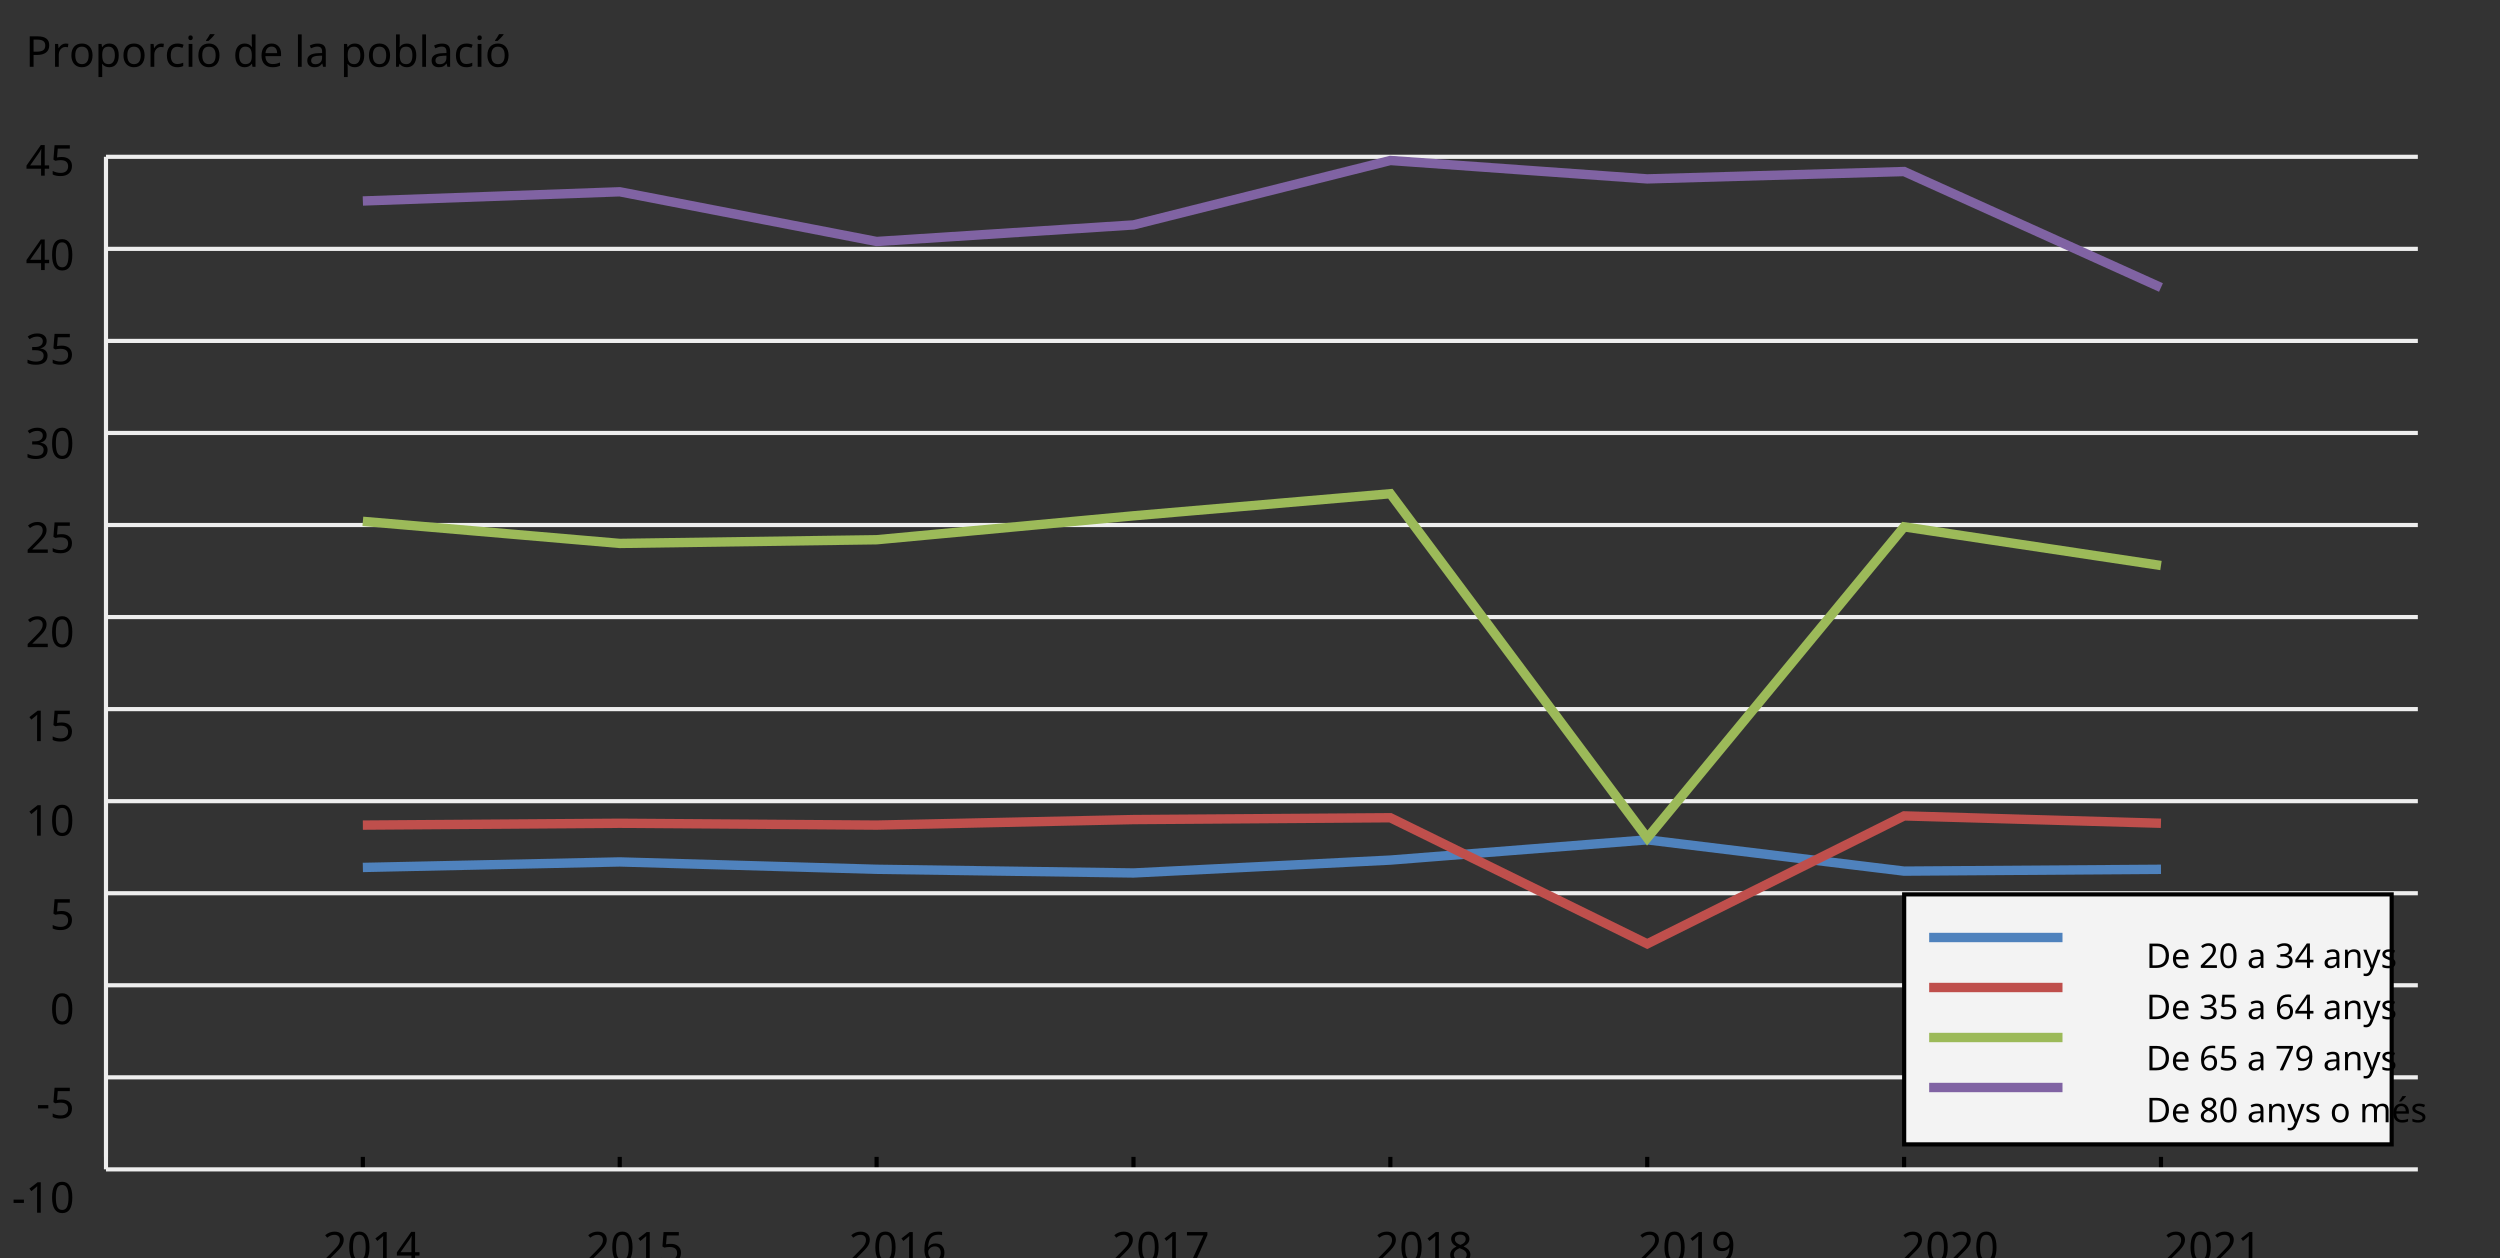 <?xml version="1.0"?>
<svg xmlns="http://www.w3.org/2000/svg" version="1.1" xmlns:xlink="http://www.w3.org/1999/xlink" fill="black" stroke="none" width="600" height="302" viewBox="0 0 600 302">
	<rect x="0" y="0" width="600" height="302" fill="#333333" stroke="none"/>
	<defs>
		<path fill="black" d="  M 1071,-733  Q 1071,-352 950,-166  Q 830,20 584,20  Q 346,20 223,-171  Q 100,-363 100,-733  Q 100,-1115 218,-1300  Q 337,-1485 584,-1485  Q 822,-1485 946,-1293  Q 1071,-1101 1071,-733  Z   M 281,-733  Q 281,-415 353,-274  Q 426,-133 584,-133  Q 744,-133 816,-277  Q 889,-422 889,-733  Q 889,-1041 816,-1186  Q 744,-1331 584,-1331  Q 424,-1331 352,-1189  Q 281,-1047 281,-733  Z    " id="r48" />
		<path fill="black" d="  M 1065,-838  Q 1065,20 393,20  Q 277,20 209,0  L 209,-154  Q 286,-127 389,-127  Q 552,-127 658,-192  Q 764,-258 819,-383  Q 875,-509 883,-717  L 870,-717  Q 758,-547 522,-547  Q 329,-547 215,-664  Q 102,-782 102,-989  Q 102,-1215 229,-1349  Q 356,-1483 569,-1483  Q 719,-1483 831,-1406  Q 944,-1330 1004,-1183  Q 1065,-1037 1065,-838  Z   M 569,-1331  Q 433,-1331 357,-1242  Q 281,-1153 281,-991  Q 281,-845 352,-767  Q 424,-690 561,-690  Q 651,-690 725,-726  Q 799,-763 841,-825  Q 883,-887 883,-956  Q 883,-1056 843,-1143  Q 804,-1230 733,-1280  Q 662,-1331 569,-1331  Z    " id="r57" />
		<path fill="black" d="  M 1065,0  L 98,0  L 98,-150  L 481,-537  Q 654,-712 710,-787  Q 766,-862 793,-932  Q 821,-1002 821,-1083  Q 821,-1199 752,-1264  Q 683,-1329 563,-1329  Q 473,-1329 392,-1299  Q 312,-1269 211,-1190  L 115,-1311  Q 320,-1483 563,-1483  Q 767,-1483 886,-1378  Q 1006,-1274 1006,-1094  Q 1006,-998 971,-908  Q 936,-819 866,-726  Q 796,-634 631,-473  L 326,-172  L 326,-164  L 1065,-164  L 1065,0  Z    " id="r50" />
		<path fill="black" d="  M 727,0  L 551,0  L 551,-1022  Q 551,-1158 559,-1274  Q 531,-1244 499,-1218  Q 397,-1133 276,-1034  L 182,-1155  L 578,-1462  L 727,-1462  L 727,0  Z    " id="r49" />
		<path fill="black" d="  M 1130,-332  L 918,-332  L 918,0  L 743,0  L 743,-332  L 43,-332  L 43,-485  L 731,-1470  L 918,-1470  L 918,-494  L 1130,-494  L 1130,-332  Z   M 743,-494  L 743,-954  Q 743,-1091 754,-1278  L 745,-1278  Q 734,-1252 706,-1200  Q 679,-1148 657,-1118  L 219,-494  L 743,-494  Z    " id="r52" />
		<path fill="black" d="  M 563,-897  Q 792,-897 923,-782  Q 1055,-667 1055,-467  Q 1055,-239 910,-109  Q 765,20 508,20  Q 263,20 129,-59  L 129,-229  Q 203,-185 307,-159  Q 411,-133 510,-133  Q 682,-133 776,-215  Q 870,-297 870,-449  Q 870,-745 504,-745  Q 386,-745 254,-715  L 164,-772  L 219,-1462  L 952,-1462  L 952,-1298  L 373,-1298  L 338,-874  Q 453,-897 563,-897  Z    " id="r53" />
		<path fill="black" d="  M 113,-625  Q 113,-1483 782,-1483  Q 898,-1483 963,-1464  L 963,-1311  Q 887,-1335 786,-1335  Q 553,-1335 429,-1193  Q 306,-1051 293,-743  L 305,-743  Q 415,-915 651,-915  Q 849,-915 962,-795  Q 1075,-675 1075,-471  Q 1075,-244 950,-112  Q 825,20 610,20  Q 460,20 347,-56  Q 235,-132 174,-278  Q 113,-425 113,-625  Z   M 608,-131  Q 747,-131 822,-220  Q 897,-309 897,-471  Q 897,-617 824,-695  Q 751,-774 614,-774  Q 527,-774 454,-738  Q 382,-702 338,-638  Q 295,-574 295,-506  Q 295,-406 335,-318  Q 375,-231 446,-181  Q 517,-131 608,-131  Z    " id="r54" />
		<path fill="black" d="  M 279,0  L 879,-1298  L 90,-1298  L 90,-1462  L 1071,-1462  L 1071,-1323  L 477,0  L 279,0  Z    " id="r55" />
		<path fill="black" d="  M 584,-1483  Q 784,-1483 903,-1390  Q 1022,-1297 1022,-1133  Q 1022,-1023 955,-936  Q 889,-849 743,-774  Q 920,-688 994,-594  Q 1069,-501 1069,-379  Q 1069,-197 940,-88  Q 811,20 590,20  Q 356,20 228,-82  Q 100,-184 100,-373  Q 100,-623 403,-764  Q 267,-842 207,-932  Q 147,-1022 147,-1135  Q 147,-1294 266,-1388  Q 386,-1483 584,-1483  Z   M 276,-371  Q 276,-255 358,-189  Q 441,-123 586,-123  Q 729,-123 811,-190  Q 893,-258 893,-377  Q 893,-473 815,-548  Q 737,-623 553,-690  Q 408,-628 342,-552  Q 276,-476 276,-371  Z   M 582,-1337  Q 464,-1337 394,-1281  Q 324,-1225 324,-1126  Q 324,-1063 351,-1015  Q 378,-967 429,-929  Q 480,-891 592,-844  Q 729,-901 786,-969  Q 844,-1037 844,-1126  Q 844,-1226 773,-1281  Q 702,-1337 582,-1337  Z    " id="r56" />
		<path fill="black" d="  M 1135,-1032  Q 1135,-808 982,-688  Q 829,-569 551,-569  L 383,-569  L 383,0  L 199,0  L 199,-1462  L 586,-1462  Q 1135,-1462 1135,-1032  Z   M 383,-727  L 530,-727  Q 748,-727 846,-797  Q 944,-868 944,-1024  Q 944,-1165 853,-1235  Q 762,-1305 569,-1305  L 383,-1305  L 383,-727  Z    " id="r80" />
		<path fill="black" d="  M 686,-1118  Q 759,-1118 815,-1106  L 793,-940  Q 732,-954 674,-954  Q 587,-954 512,-906  Q 438,-858 396,-773  Q 354,-689 354,-586  L 354,0  L 174,0  L 174,-1098  L 322,-1098  L 342,-897  L 350,-897  Q 413,-1006 499,-1062  Q 585,-1118 686,-1118  Z    " id="r114" />
		<path fill="black" d="  M 1128,-551  Q 1128,-282 992,-131  Q 856,20 616,20  Q 467,20 352,-49  Q 237,-119 175,-249  Q 113,-379 113,-551  Q 113,-819 247,-968  Q 381,-1118 623,-1118  Q 855,-1118 991,-965  Q 1128,-813 1128,-551  Z   M 299,-551  Q 299,-344 380,-236  Q 462,-129 621,-129  Q 778,-129 860,-236  Q 942,-344 942,-551  Q 942,-758 859,-862  Q 777,-967 618,-967  Q 299,-967 299,-551  Z    " id="r111" />
		<path fill="black" d="  M 694,20  Q 473,20 354,-139  L 342,-139  L 346,-98  Q 354,-20 354,41  L 354,492  L 174,492  L 174,-1098  L 322,-1098  L 346,-948  L 354,-948  Q 418,-1038 502,-1078  Q 586,-1118 696,-1118  Q 910,-1118 1028,-969  Q 1147,-821 1147,-551  Q 1147,-282 1028,-131  Q 909,20 694,20  Z   M 664,-967  Q 501,-967 428,-875  Q 356,-783 354,-586  L 354,-551  Q 354,-328 428,-228  Q 502,-129 668,-129  Q 806,-129 883,-241  Q 961,-353 961,-553  Q 961,-754 883,-860  Q 806,-967 664,-967  Z    " id="r112" />
		<path fill="black" d="  M 614,20  Q 377,20 245,-125  Q 113,-271 113,-543  Q 113,-819 246,-968  Q 380,-1118 627,-1118  Q 707,-1118 785,-1101  Q 864,-1085 915,-1059  L 860,-909  Q 721,-961 623,-961  Q 457,-961 378,-856  Q 299,-752 299,-545  Q 299,-346 378,-240  Q 457,-135 612,-135  Q 757,-135 897,-199  L 897,-39  Q 783,20 614,20  Z    " id="r99" />
		<path fill="black" d="  M 354,0  L 174,0  L 174,-1098  L 354,-1098  L 354,0  Z   M 160,-1395  Q 160,-1455 190,-1482  Q 221,-1509 266,-1509  Q 308,-1509 339,-1482  Q 371,-1455 371,-1395  Q 371,-1336 339,-1308  Q 308,-1280 266,-1280  Q 221,-1280 190,-1308  Q 160,-1336 160,-1395  Z    " id="r105" />
		<path fill="black" d="  M 1128,-551  Q 1128,-282 992,-131  Q 856,20 616,20  Q 467,20 352,-49  Q 237,-119 175,-249  Q 113,-379 113,-551  Q 113,-819 247,-968  Q 381,-1118 623,-1118  Q 855,-1118 991,-965  Q 1128,-813 1128,-551  Z   M 299,-551  Q 299,-344 380,-236  Q 462,-129 621,-129  Q 778,-129 860,-236  Q 942,-344 942,-551  Q 942,-758 859,-862  Q 777,-967 618,-967  Q 299,-967 299,-551  Z   M 477,-1266  Q 515,-1314 573,-1402  Q 632,-1491 672,-1569  L 889,-1569  L 889,-1548  Q 845,-1484 752,-1387  Q 659,-1290 596,-1241  L 477,-1241  L 477,-1266  Z    " id="r243" />
		<path fill="black" d="  M 563,20  Q 349,20 231,-128  Q 113,-276 113,-547  Q 113,-816 231,-967  Q 350,-1118 565,-1118  Q 786,-1118 905,-956  L 918,-956  Q 915,-976 910,-1036  Q 905,-1097 905,-1118  L 905,-1556  L 1085,-1556  L 1085,0  L 940,0  L 913,-147  L 905,-147  Q 790,20 563,20  Z   M 592,-129  Q 756,-129 831,-218  Q 907,-308 907,-512  L 907,-545  Q 907,-774 830,-871  Q 754,-969 590,-969  Q 451,-969 375,-858  Q 299,-748 299,-543  Q 299,-339 374,-234  Q 450,-129 592,-129  Z    " id="r100" />
		<path fill="black" d="  M 641,20  Q 394,20 253,-129  Q 113,-279 113,-541  Q 113,-805 244,-961  Q 375,-1118 598,-1118  Q 805,-1118 928,-984  Q 1051,-851 1051,-623  L 1051,-514  L 299,-514  Q 304,-327 394,-230  Q 484,-133 649,-133  Q 737,-133 816,-148  Q 895,-164 1001,-209  L 1001,-51  Q 910,-12 830,4  Q 750,20 641,20  Z   M 596,-971  Q 467,-971 392,-888  Q 317,-805 303,-657  L 862,-657  Q 860,-811 791,-891  Q 722,-971 596,-971  Z    " id="r101" />
		<path fill="black" d="  M 354,0  L 174,0  L 174,-1556  L 354,-1556  L 354,0  Z    " id="r108" />
		<path fill="black" d="  M 852,0  L 817,-156  L 809,-156  Q 727,-53 645,-16  Q 564,20 440,20  Q 278,20 186,-65  Q 94,-150 94,-305  Q 94,-639 621,-655  L 807,-662  L 807,-727  Q 807,-852 753,-911  Q 699,-971 580,-971  Q 493,-971 415,-945  Q 338,-919 270,-887  L 215,-1022  Q 298,-1066 396,-1091  Q 494,-1116 590,-1116  Q 789,-1116 886,-1028  Q 983,-940 983,-748  L 983,0  L 852,0  Z   M 481,-125  Q 632,-125 718,-206  Q 805,-288 805,-438  L 805,-537  L 643,-530  Q 454,-523 367,-470  Q 281,-417 281,-303  Q 281,-217 333,-171  Q 386,-125 481,-125  Z    " id="r97" />
		<path fill="black" d="  M 694,-1116  Q 911,-1116 1029,-966  Q 1147,-817 1147,-549  Q 1147,-277 1027,-128  Q 907,20 694,20  Q 583,20 496,-20  Q 409,-60 354,-139  L 340,-139  Q 309,-19 303,0  L 174,0  L 174,-1556  L 354,-1556  L 354,-1178  Q 354,-1065 344,-952  L 354,-952  Q 465,-1116 694,-1116  Z   M 664,-967  Q 498,-967 426,-873  Q 354,-779 354,-555  L 354,-547  Q 354,-322 427,-225  Q 501,-129 668,-129  Q 816,-129 888,-237  Q 961,-346 961,-551  Q 961,-759 888,-863  Q 815,-967 664,-967  Z    " id="r98" />
		<path fill="black" d="  M 147,-111  Q 147,-177 179,-212  Q 212,-248 272,-248  Q 333,-248 367,-212  Q 401,-177 401,-111  Q 401,-46 367,-8  Q 333,29 272,29  Q 213,29 180,-8  Q 147,-45 147,-111  Z    " id="r46" />
		<path fill="black" d="  M 1010,-1120  Q 1010,-980 931,-890  Q 853,-800 707,-770  L 707,-762  Q 882,-740 968,-650  Q 1055,-560 1055,-416  Q 1055,-207 910,-93  Q 765,20 494,20  Q 378,20 280,3  Q 183,-14 92,-59  L 92,-227  Q 185,-181 291,-156  Q 397,-131 496,-131  Q 866,-131 866,-420  Q 866,-678 457,-678  L 315,-678  L 315,-831  L 459,-831  Q 631,-831 728,-904  Q 825,-978 825,-1108  Q 825,-1213 754,-1272  Q 684,-1331 559,-1331  Q 462,-1331 379,-1304  Q 297,-1278 190,-1208  L 100,-1331  Q 190,-1402 307,-1442  Q 425,-1483 557,-1483  Q 771,-1483 890,-1385  Q 1010,-1288 1010,-1120  Z    " id="r51" />
		<path fill="black" d="  M 1317,0  L 1133,0  L 1133,-682  L 383,-682  L 383,0  L 199,0  L 199,-1462  L 383,-1462  L 383,-844  L 1133,-844  L 1133,-1462  L 1317,-1462  L 1317,0  Z    " id="r72" />
		<path fill="black" d="  M 1370,-745  Q 1370,-383 1172,-191  Q 975,0 606,0  L 199,0  L 199,-1462  L 649,-1462  Q 990,-1462 1180,-1274  Q 1370,-1087 1370,-745  Z   M 1176,-739  Q 1176,-1018 1038,-1161  Q 901,-1305 623,-1305  L 383,-1305  L 383,-158  L 582,-158  Q 1176,-158 1176,-739  Z    " id="r68" />
		<path fill="black" d="  M 922,0  L 922,-702  Q 922,-836 862,-901  Q 803,-967 676,-967  Q 507,-967 430,-873  Q 354,-780 354,-569  L 354,0  L 174,0  L 174,-1098  L 319,-1098  L 346,-948  L 356,-948  Q 407,-1029 499,-1073  Q 591,-1118 702,-1118  Q 904,-1118 1002,-1020  Q 1100,-922 1100,-715  L 1100,0  L 922,0  Z    " id="r110" />
		<path fill="black" d="  M 2,-1098  L 195,-1098  L 432,-473  Q 507,-269 524,-174  L 532,-174  Q 541,-211 573,-312  Q 605,-414 627,-475  L 850,-1098  L 1044,-1098  L 571,152  Q 502,334 407,413  Q 312,492 172,492  Q 97,492 23,475  L 23,332  Q 73,344 143,344  Q 229,344 289,296  Q 349,249 387,150  L 444,4  L 2,-1098  Z    " id="r121" />
		<path fill="black" d="  M 889,-303  Q 889,-149 774,-64  Q 659,20 451,20  Q 234,20 106,-49  L 106,-213  Q 287,-125 455,-125  Q 591,-125 653,-169  Q 715,-213 715,-287  Q 715,-352 655,-397  Q 596,-442 444,-500  Q 289,-560 226,-602  Q 163,-645 133,-698  Q 104,-751 104,-827  Q 104,-962 214,-1040  Q 324,-1118 516,-1118  Q 703,-1118 866,-1044  L 805,-901  Q 638,-971 504,-971  Q 392,-971 334,-935  Q 276,-900 276,-838  Q 276,-778 326,-738  Q 376,-699 559,-629  Q 696,-578 761,-534  Q 827,-490 858,-435  Q 889,-380 889,-303  Z    " id="r115" />
		<path fill="black" d="  M 1571,0  L 1571,-707  Q 1571,-967 1348,-967  Q 1195,-967 1123,-878  Q 1051,-789 1051,-606  L 1051,0  L 872,0  L 872,-707  Q 872,-837 817,-902  Q 763,-967 647,-967  Q 495,-967 424,-874  Q 354,-781 354,-569  L 354,0  L 174,0  L 174,-1098  L 319,-1098  L 346,-948  L 356,-948  Q 403,-1028 488,-1073  Q 574,-1118 680,-1118  Q 938,-1118 1016,-934  L 1026,-934  Q 1079,-1022 1170,-1070  Q 1262,-1118 1378,-1118  Q 1564,-1118 1656,-1022  Q 1749,-926 1749,-715  L 1749,0  L 1571,0  Z    " id="r109" />
		<path fill="black" d="  M 641,20  Q 394,20 253,-129  Q 113,-279 113,-541  Q 113,-805 244,-961  Q 375,-1118 598,-1118  Q 805,-1118 928,-984  Q 1051,-851 1051,-623  L 1051,-514  L 299,-514  Q 304,-327 394,-230  Q 484,-133 649,-133  Q 737,-133 816,-148  Q 895,-164 1001,-209  L 1001,-51  Q 910,-12 830,4  Q 750,20 641,20  Z   M 596,-971  Q 467,-971 392,-888  Q 317,-805 303,-657  L 862,-657  Q 860,-811 791,-891  Q 722,-971 596,-971  Z   M 467,-1266  Q 505,-1314 563,-1402  Q 622,-1491 662,-1569  L 879,-1569  L 879,-1548  Q 835,-1484 742,-1387  Q 649,-1290 586,-1241  L 467,-1241  L 467,-1266  Z    " id="r233" />
		<path fill="black" d="  M 82,-469  L 82,-629  L 578,-629  L 578,-469  L 82,-469  Z    " id="r45" />
	</defs>
	<g class="b2" fill="black" />
	<line class="b2" x1="25.436" y1="280.651" x2="25.436" y2="277.651" stroke-width="1" stroke="black" />
	<g class="b2" fill="black">
		<use class="b2" transform="scale(0.005)" xlink:href="#r50" x="15493.045" y="60600.801" />
		<use class="b2" transform="scale(0.005)" xlink:href="#r48" x="16664.045" y="60600.801" />
		<use class="b2" transform="scale(0.005)" xlink:href="#r49" x="17835.045" y="60600.801" />
		<use class="b2" transform="scale(0.005)" xlink:href="#r52" x="19006.045" y="60600.801" />
	</g>
	<line class="b2" x1="87.085" y1="280.651" x2="87.085" y2="277.651" stroke-width="1" stroke="black" />
	<g class="b2" fill="black">
		<use class="b2" transform="scale(0.005)" xlink:href="#r50" x="28118.891" y="60600.801" />
		<use class="b2" transform="scale(0.005)" xlink:href="#r48" x="29289.891" y="60600.801" />
		<use class="b2" transform="scale(0.005)" xlink:href="#r49" x="30460.891" y="60600.801" />
		<use class="b2" transform="scale(0.005)" xlink:href="#r53" x="31631.891" y="60600.801" />
	</g>
	<line class="b2" x1="148.735" y1="280.651" x2="148.735" y2="277.651" stroke-width="1" stroke="black" />
	<g class="b2" fill="black">
		<use class="b2" transform="scale(0.005)" xlink:href="#r50" x="40744.734" y="60600.801" />
		<use class="b2" transform="scale(0.005)" xlink:href="#r48" x="41915.734" y="60600.801" />
		<use class="b2" transform="scale(0.005)" xlink:href="#r49" x="43086.734" y="60600.801" />
		<use class="b2" transform="scale(0.005)" xlink:href="#r54" x="44257.734" y="60600.801" />
	</g>
	<line class="b2" x1="210.384" y1="280.651" x2="210.384" y2="277.651" stroke-width="1" stroke="black" />
	<g class="b2" fill="black">
		<use class="b2" transform="scale(0.005)" xlink:href="#r50" x="53370.582" y="60600.801" />
		<use class="b2" transform="scale(0.005)" xlink:href="#r48" x="54541.582" y="60600.801" />
		<use class="b2" transform="scale(0.005)" xlink:href="#r49" x="55712.582" y="60600.801" />
		<use class="b2" transform="scale(0.005)" xlink:href="#r55" x="56883.582" y="60600.801" />
	</g>
	<line class="b2" x1="272.034" y1="280.651" x2="272.034" y2="277.651" stroke-width="1" stroke="black" />
	<g class="b2" fill="black">
		<use class="b2" transform="scale(0.005)" xlink:href="#r50" x="65996.422" y="60600.801" />
		<use class="b2" transform="scale(0.005)" xlink:href="#r48" x="67167.422" y="60600.801" />
		<use class="b2" transform="scale(0.005)" xlink:href="#r49" x="68338.422" y="60600.801" />
		<use class="b2" transform="scale(0.005)" xlink:href="#r56" x="69509.422" y="60600.801" />
	</g>
	<line class="b2" x1="333.684" y1="280.651" x2="333.684" y2="277.651" stroke-width="1" stroke="black" />
	<g class="b2" fill="black">
		<use class="b2" transform="scale(0.005)" xlink:href="#r50" x="78622.266" y="60600.801" />
		<use class="b2" transform="scale(0.005)" xlink:href="#r48" x="79793.266" y="60600.801" />
		<use class="b2" transform="scale(0.005)" xlink:href="#r49" x="80964.266" y="60600.801" />
		<use class="b2" transform="scale(0.005)" xlink:href="#r57" x="82135.266" y="60600.801" />
	</g>
	<line class="b2" x1="395.333" y1="280.651" x2="395.333" y2="277.651" stroke-width="1" stroke="black" />
	<g class="b2" fill="black">
		<use class="b2" transform="scale(0.005)" xlink:href="#r50" x="91248.109" y="60600.801" />
		<use class="b2" transform="scale(0.005)" xlink:href="#r48" x="92419.109" y="60600.801" />
		<use class="b2" transform="scale(0.005)" xlink:href="#r50" x="93590.109" y="60600.801" />
		<use class="b2" transform="scale(0.005)" xlink:href="#r48" x="94761.109" y="60600.801" />
	</g>
	<line class="b2" x1="456.983" y1="280.651" x2="456.983" y2="277.651" stroke-width="1" stroke="black" />
	<g class="b2" fill="black">
		<use class="b2" transform="scale(0.005)" xlink:href="#r50" x="103873.961" y="60600.801" />
		<use class="b2" transform="scale(0.005)" xlink:href="#r48" x="105044.961" y="60600.801" />
		<use class="b2" transform="scale(0.005)" xlink:href="#r50" x="106215.961" y="60600.801" />
		<use class="b2" transform="scale(0.005)" xlink:href="#r49" x="107386.961" y="60600.801" />
	</g>
	<line class="b2" x1="518.633" y1="280.651" x2="518.633" y2="277.651" stroke-width="1" stroke="black" />
	<g class="b2" fill="black">
		<use class="b2" transform="scale(0.005)" xlink:href="#r80" x="1228.8" y="3207.4" />
		<use class="b2" transform="scale(0.005)" xlink:href="#r114" x="2467.8" y="3207.4" />
		<use class="b2" transform="scale(0.005)" xlink:href="#r111" x="3313.8" y="3207.4" />
		<use class="b2" transform="scale(0.005)" xlink:href="#r112" x="4552.8" y="3207.4" />
		<use class="b2" transform="scale(0.005)" xlink:href="#r111" x="5812.8" y="3207.4" />
		<use class="b2" transform="scale(0.005)" xlink:href="#r114" x="7051.8" y="3207.4" />
		<use class="b2" transform="scale(0.005)" xlink:href="#r99" x="7897.8" y="3207.4" />
		<use class="b2" transform="scale(0.005)" xlink:href="#r105" x="8880.8" y="3207.4" />
		<use class="b2" transform="scale(0.005)" xlink:href="#r243" x="9408.8" y="3207.4" />
		<use class="b2" transform="scale(0.005)" xlink:href="#r100" x="11179.8" y="3207.4" />
		<use class="b2" transform="scale(0.005)" xlink:href="#r101" x="12439.8" y="3207.4" />
		<use class="b2" transform="scale(0.005)" xlink:href="#r108" x="14126.8" y="3207.4" />
		<use class="b2" transform="scale(0.005)" xlink:href="#r97" x="14654.8" y="3207.4" />
		<use class="b2" transform="scale(0.005)" xlink:href="#r112" x="16335.8" y="3207.4" />
		<use class="b2" transform="scale(0.005)" xlink:href="#r111" x="17595.801" y="3207.4" />
		<use class="b2" transform="scale(0.005)" xlink:href="#r98" x="18834.801" y="3207.4" />
		<use class="b2" transform="scale(0.005)" xlink:href="#r108" x="20094.801" y="3207.4" />
		<use class="b2" transform="scale(0.005)" xlink:href="#r97" x="20622.801" y="3207.4" />
		<use class="b2" transform="scale(0.005)" xlink:href="#r99" x="21771.801" y="3207.4" />
		<use class="b2" transform="scale(0.005)" xlink:href="#r105" x="22754.801" y="3207.4" />
		<use class="b2" transform="scale(0.005)" xlink:href="#r243" x="23282.801" y="3207.4" />
	</g>
	<line class="b2" x1="25.436" y1="280.651" x2="25.436" y2="37.633" stroke-width="1" stroke="rgb(93%,93%,93%)" />
	<line class="b2" x1="25.436" y1="280.651" x2="580.282" y2="280.651" stroke-width="1" stroke="rgb(93%,93%,93%)" />
	<g class="b2" fill="black">
		<use class="b2" transform="scale(0.005)" xlink:href="#r45" x="569.8" y="58209.898" />
		<use class="b2" transform="scale(0.005)" xlink:href="#r49" x="1228.8" y="58209.898" />
		<use class="b2" transform="scale(0.005)" xlink:href="#r48" x="2399.8" y="58209.898" />
	</g>
	<line class="b2" x1="25.436" y1="258.559" x2="580.282" y2="258.559" stroke-width="1" stroke="rgb(93%,93%,93%)" />
	<g class="b2" fill="black">
		<use class="b2" transform="scale(0.005)" xlink:href="#r45" x="1740.8" y="53673.836" />
		<use class="b2" transform="scale(0.005)" xlink:href="#r53" x="2399.8" y="53673.836" />
	</g>
	<line class="b2" x1="25.436" y1="236.466" x2="580.282" y2="236.466" stroke-width="1" stroke="rgb(93%,93%,93%)" />
	<g class="b2" fill="black">
		<use class="b2" transform="scale(0.005)" xlink:href="#r48" x="2399.8" y="49160.773" />
	</g>
	<line class="b2" x1="25.436" y1="214.374" x2="580.282" y2="214.374" stroke-width="1" stroke="rgb(93%,93%,93%)" />
	<g class="b2" fill="black">
		<use class="b2" transform="scale(0.005)" xlink:href="#r53" x="2399.8" y="44624.711" />
	</g>
	<line class="b2" x1="25.436" y1="192.281" x2="580.282" y2="192.281" stroke-width="1" stroke="rgb(93%,93%,93%)" />
	<g class="b2" fill="black">
		<use class="b2" transform="scale(0.005)" xlink:href="#r49" x="1228.8" y="40111.645" />
		<use class="b2" transform="scale(0.005)" xlink:href="#r48" x="2399.8" y="40111.645" />
	</g>
	<line class="b2" x1="25.436" y1="170.188" x2="580.282" y2="170.188" stroke-width="1" stroke="rgb(93%,93%,93%)" />
	<g class="b2" fill="black">
		<use class="b2" transform="scale(0.005)" xlink:href="#r49" x="1228.8" y="35575.582" />
		<use class="b2" transform="scale(0.005)" xlink:href="#r53" x="2399.8" y="35575.582" />
	</g>
	<line class="b2" x1="25.436" y1="148.096" x2="580.282" y2="148.096" stroke-width="1" stroke="rgb(93%,93%,93%)" />
	<g class="b2" fill="black">
		<use class="b2" transform="scale(0.005)" xlink:href="#r50" x="1228.8" y="31062.519" />
		<use class="b2" transform="scale(0.005)" xlink:href="#r48" x="2399.8" y="31062.519" />
	</g>
	<line class="b2" x1="25.436" y1="126.003" x2="580.282" y2="126.003" stroke-width="1" stroke="rgb(93%,93%,93%)" />
	<g class="b2" fill="black">
		<use class="b2" transform="scale(0.005)" xlink:href="#r50" x="1228.8" y="26536.957" />
		<use class="b2" transform="scale(0.005)" xlink:href="#r53" x="2399.8" y="26536.957" />
	</g>
	<line class="b2" x1="25.436" y1="103.911" x2="580.282" y2="103.911" stroke-width="1" stroke="rgb(93%,93%,93%)" />
	<g class="b2" fill="black">
		<use class="b2" transform="scale(0.005)" xlink:href="#r51" x="1228.8" y="22013.387" />
		<use class="b2" transform="scale(0.005)" xlink:href="#r48" x="2399.8" y="22013.387" />
	</g>
	<line class="b2" x1="25.436" y1="81.818" x2="580.282" y2="81.818" stroke-width="1" stroke="rgb(93%,93%,93%)" />
	<g class="b2" fill="black">
		<use class="b2" transform="scale(0.005)" xlink:href="#r51" x="1228.8" y="17487.832" />
		<use class="b2" transform="scale(0.005)" xlink:href="#r53" x="2399.8" y="17487.832" />
	</g>
	<line class="b2" x1="25.436" y1="59.725" x2="580.282" y2="59.725" stroke-width="1" stroke="rgb(93%,93%,93%)" />
	<g class="b2" fill="black">
		<use class="b2" transform="scale(0.005)" xlink:href="#r52" x="1228.8" y="12964.263" />
		<use class="b2" transform="scale(0.005)" xlink:href="#r48" x="2399.8" y="12964.263" />
	</g>
	<line class="b2" x1="25.436" y1="37.633" x2="580.282" y2="37.633" stroke-width="1" stroke="rgb(93%,93%,93%)" />
	<g class="b2" fill="black">
		<use class="b2" transform="scale(0.005)" xlink:href="#r52" x="1228.8" y="8432.2" />
		<use class="b2" transform="scale(0.005)" xlink:href="#r53" x="2399.8" y="8432.2" />
	</g>
	<polyline class="b2" points=" 87.085,208.188 148.735,206.862 210.384,208.63 272.034,209.513 333.684,206.42 395.333,201.56 456.983,209.071 518.633,208.63" stroke-width="2.25" stroke="rgb(31%,51%,74%)" fill="none" />
	<polyline class="b2" points=" 87.085,198.025 148.735,197.583 210.384,198.025 272.034,196.699 333.684,196.258 395.333,226.525 456.983,195.816 518.633,197.583" stroke-width="2.25" stroke="rgb(75%,31%,30%)" fill="none" />
	<polyline class="b2" points=" 87.085,125.12 148.735,130.422 210.384,129.538 272.034,123.794 333.684,118.492 395.333,201.118 456.983,126.445 518.633,135.724" stroke-width="2.25" stroke="rgb(61%,73%,35%)" fill="none" />
	<polyline class="b2" points=" 87.085,48.237 148.735,46.028 210.384,57.958 272.034,53.981 333.684,38.517 395.333,42.935 456.983,41.168 518.633,69.004" stroke-width="2.25" stroke="rgb(50%,39%,64%)" fill="none" />
	<rect class="b2" x="457" y="214.651" width="117" height="60" fill="rgb(95%,95%,95%)" stroke="none" />
	<rect class="b2" x="457" y="214.651" width="117" height="60" stroke-width="1" stroke="black" fill="none" />
	<polyline class="b2" points=" 463,225 495,225" stroke-width="2.25" stroke="rgb(31%,51%,74%)" fill="none" />
	<g class="b2" fill="black">
		<use class="b2" transform="scale(0.004)" xlink:href="#r68" x="128768" y="58076.5" />
		<use class="b2" transform="scale(0.004)" xlink:href="#r101" x="130263" y="58076.5" />
		<use class="b2" transform="scale(0.004)" xlink:href="#r50" x="131950" y="58076.5" />
		<use class="b2" transform="scale(0.004)" xlink:href="#r48" x="133121" y="58076.5" />
		<use class="b2" transform="scale(0.004)" xlink:href="#r97" x="134824" y="58076.5" />
		<use class="b2" transform="scale(0.004)" xlink:href="#r51" x="136505" y="58076.5" />
		<use class="b2" transform="scale(0.004)" xlink:href="#r52" x="137676" y="58076.5" />
		<use class="b2" transform="scale(0.004)" xlink:href="#r97" x="139379" y="58076.5" />
		<use class="b2" transform="scale(0.004)" xlink:href="#r110" x="140528" y="58076.5" />
		<use class="b2" transform="scale(0.004)" xlink:href="#r121" x="141794" y="58076.5" />
		<use class="b2" transform="scale(0.004)" xlink:href="#r115" x="142838" y="58076.5" />
	</g>
	<polyline class="b2" points=" 463,237 495,237" stroke-width="2.25" stroke="rgb(75%,31%,30%)" fill="none" />
	<g class="b2" fill="black">
		<use class="b2" transform="scale(0.004)" xlink:href="#r68" x="128768" y="61147.5" />
		<use class="b2" transform="scale(0.004)" xlink:href="#r101" x="130263" y="61147.5" />
		<use class="b2" transform="scale(0.004)" xlink:href="#r51" x="131950" y="61147.5" />
		<use class="b2" transform="scale(0.004)" xlink:href="#r53" x="133121" y="61147.5" />
		<use class="b2" transform="scale(0.004)" xlink:href="#r97" x="134824" y="61147.5" />
		<use class="b2" transform="scale(0.004)" xlink:href="#r54" x="136505" y="61147.5" />
		<use class="b2" transform="scale(0.004)" xlink:href="#r52" x="137676" y="61147.5" />
		<use class="b2" transform="scale(0.004)" xlink:href="#r97" x="139379" y="61147.5" />
		<use class="b2" transform="scale(0.004)" xlink:href="#r110" x="140528" y="61147.5" />
		<use class="b2" transform="scale(0.004)" xlink:href="#r121" x="141794" y="61147.5" />
		<use class="b2" transform="scale(0.004)" xlink:href="#r115" x="142838" y="61147.5" />
	</g>
	<polyline class="b2" points=" 463,249 495,249" stroke-width="2.25" stroke="rgb(61%,73%,35%)" fill="none" />
	<g class="b2" fill="black">
		<use class="b2" transform="scale(0.004)" xlink:href="#r68" x="128768" y="64219.5" />
		<use class="b2" transform="scale(0.004)" xlink:href="#r101" x="130263" y="64219.5" />
		<use class="b2" transform="scale(0.004)" xlink:href="#r54" x="131950" y="64219.5" />
		<use class="b2" transform="scale(0.004)" xlink:href="#r53" x="133121" y="64219.5" />
		<use class="b2" transform="scale(0.004)" xlink:href="#r97" x="134824" y="64219.5" />
		<use class="b2" transform="scale(0.004)" xlink:href="#r55" x="136505" y="64219.5" />
		<use class="b2" transform="scale(0.004)" xlink:href="#r57" x="137676" y="64219.5" />
		<use class="b2" transform="scale(0.004)" xlink:href="#r97" x="139379" y="64219.5" />
		<use class="b2" transform="scale(0.004)" xlink:href="#r110" x="140528" y="64219.5" />
		<use class="b2" transform="scale(0.004)" xlink:href="#r121" x="141794" y="64219.5" />
		<use class="b2" transform="scale(0.004)" xlink:href="#r115" x="142838" y="64219.5" />
	</g>
	<polyline class="b2" points=" 463,261 495,261" stroke-width="2.25" stroke="rgb(50%,39%,64%)" fill="none" />
	<g class="b2" fill="black">
		<use class="b2" transform="scale(0.004)" xlink:href="#r68" x="128768" y="67334.5" />
		<use class="b2" transform="scale(0.004)" xlink:href="#r101" x="130263" y="67334.5" />
		<use class="b2" transform="scale(0.004)" xlink:href="#r56" x="131950" y="67334.5" />
		<use class="b2" transform="scale(0.004)" xlink:href="#r48" x="133121" y="67334.5" />
		<use class="b2" transform="scale(0.004)" xlink:href="#r97" x="134824" y="67334.5" />
		<use class="b2" transform="scale(0.004)" xlink:href="#r110" x="135973" y="67334.5" />
		<use class="b2" transform="scale(0.004)" xlink:href="#r121" x="137239" y="67334.5" />
		<use class="b2" transform="scale(0.004)" xlink:href="#r115" x="138283" y="67334.5" />
		<use class="b2" transform="scale(0.004)" xlink:href="#r111" x="139796" y="67334.5" />
		<use class="b2" transform="scale(0.004)" xlink:href="#r109" x="141567" y="67334.5" />
		<use class="b2" transform="scale(0.004)" xlink:href="#r233" x="143482" y="67334.5" />
		<use class="b2" transform="scale(0.004)" xlink:href="#r115" x="144637" y="67334.5" />
	</g>
	<c:chartSpace xmlns:c="http://schemas.openxmlformats.org/drawingml/2006/chart" xmlns:a="http://schemas.openxmlformats.org/drawingml/2006/main" xmlns:r="http://schemas.openxmlformats.org/officeDocument/2006/relationships" xmlns:c16r2="http://schemas.microsoft.com/office/drawing/2015/06/chart">
		<c:date1904 val="0" />
		<c:lang val="es-ES" />
		<c:roundedCorners val="0" />
		<mc:AlternateContent xmlns:mc="http://schemas.openxmlformats.org/markup-compatibility/2006">
			<mc:Choice Requires="c14" xmlns:c14="http://schemas.microsoft.com/office/drawing/2007/8/2/chart">
				<c14:style val="102" />
			</mc:Choice>
			<mc:Fallback>
				<c:style val="2" />
			</mc:Fallback>
		</mc:AlternateContent>
		<c:chart>
			<c:autoTitleDeleted val="1" />
			<c:plotArea>
				<c:layout>
					<c:manualLayout>
						<c:layoutTarget val="inner" />
						<c:xMode val="edge" />
						<c:yMode val="edge" />
						<c:x val="0.115" />
						<c:y val="4.7159699892818867E-2" />
						<c:w val="0.846" />
						<c:h val="0.69" />
					</c:manualLayout>
				</c:layout>
				<c:lineChart>
					<c:grouping val="standard" />
					<c:varyColors val="0" />
					<c:ser>
						<c:idx val="0" />
						<c:order val="0" />
						<c:tx>
							<c:strRef>
								<c:f>Hoja1!$G$17</c:f>
								<c:strCache>
									<c:ptCount val="1" />
									<c:pt idx="0">
										<c:v>De 20 a 34 anys</c:v>
									</c:pt>
								</c:strCache>
							</c:strRef>
						</c:tx>
						<c:spPr>
							<a:ln w="28575" cap="rnd">
								<a:solidFill>
									<a:schemeClr val="accent1" />
								</a:solidFill>
								<a:round />
							</a:ln>
							<a:effectLst />
						</c:spPr>
						<c:marker>
							<c:symbol val="none" />
						</c:marker>
						<c:dLbls>
							<c:dLbl>
								<c:idx val="5" />
								<c:layout>
									<c:manualLayout>
										<c:x val="-4.0300864489840972E-2" />
										<c:y val="3.3119139850283912E-2" />
									</c:manualLayout>
								</c:layout>
								<c:dLblPos val="r" />
								<c:showLegendKey val="0" />
								<c:showVal val="1" />
								<c:showCatName val="0" />
								<c:showSerName val="0" />
								<c:showPercent val="0" />
								<c:showBubbleSize val="0" />
								<c:extLst>
									<c:ext uri="{CE6537A1-D6FC-4f65-9D91-7224C49458BB}" xmlns:c15="http://schemas.microsoft.com/office/drawing/2012/chart" />
									<c:ext uri="{C3380CC4-5D6E-409C-BE32-E72D297353CC}" xmlns:c16="http://schemas.microsoft.com/office/drawing/2014/chart">
										<c16:uniqueId val="{00000002-DDF2-4F31-BCD6-C4B9BA9D652B}" />
									</c:ext>
								</c:extLst>
							</c:dLbl>
							<c:spPr>
								<a:noFill />
								<a:ln>
									<a:noFill />
								</a:ln>
								<a:effectLst />
							</c:spPr>
							<c:txPr>
								<a:bodyPr rot="0" spcFirstLastPara="1" vertOverflow="ellipsis" vert="horz" wrap="square" lIns="38100" tIns="19050" rIns="38100" bIns="19050" anchor="ctr" anchorCtr="1">
									<a:spAutoFit />
								</a:bodyPr>
								<a:lstStyle />
								<a:p>
									<a:pPr>
										<a:defRPr sz="900" b="0" i="0" u="none" strike="noStrike" kern="1200" baseline="0">
											<a:solidFill>
												<a:schemeClr val="tx1">
													<a:lumMod val="75000" />
													<a:lumOff val="25000" />
												</a:schemeClr>
											</a:solidFill>
											<a:latin typeface="+mn-lt" />
											<a:ea typeface="+mn-ea" />
											<a:cs typeface="+mn-cs" />
										</a:defRPr>
									</a:pPr>
									<a:endParaRPr lang="es-ES" />
								</a:p>
							</c:txPr>
							<c:dLblPos val="t" />
							<c:showLegendKey val="0" />
							<c:showVal val="1" />
							<c:showCatName val="0" />
							<c:showSerName val="0" />
							<c:showPercent val="0" />
							<c:showBubbleSize val="0" />
							<c:showLeaderLines val="0" />
							<c:extLst>
								<c:ext uri="{CE6537A1-D6FC-4f65-9D91-7224C49458BB}" xmlns:c15="http://schemas.microsoft.com/office/drawing/2012/chart">
									<c15:showLeaderLines val="1" />
									<c15:leaderLines>
										<c:spPr>
											<a:ln w="9525" cap="flat" cmpd="sng" algn="ctr">
												<a:solidFill>
													<a:schemeClr val="tx1">
														<a:lumMod val="35000" />
														<a:lumOff val="65000" />
													</a:schemeClr>
												</a:solidFill>
												<a:round />
											</a:ln>
											<a:effectLst />
										</c:spPr>
									</c15:leaderLines>
								</c:ext>
							</c:extLst>
						</c:dLbls>
						<c:cat>
							<c:numRef>
								<c:f>Hoja1!$F$18:$F$25</c:f>
								<c:numCache>
									<c:formatCode>General</c:formatCode>
									<c:ptCount val="8" />
									<c:pt idx="0">
										<c:v>2014</c:v>
									</c:pt>
									<c:pt idx="1">
										<c:v>2015</c:v>
									</c:pt>
									<c:pt idx="2">
										<c:v>2016</c:v>
									</c:pt>
									<c:pt idx="3">
										<c:v>2017</c:v>
									</c:pt>
									<c:pt idx="4">
										<c:v>2018</c:v>
									</c:pt>
									<c:pt idx="5">
										<c:v>2019</c:v>
									</c:pt>
									<c:pt idx="6">
										<c:v>2020</c:v>
									</c:pt>
									<c:pt idx="7">
										<c:v>2021</c:v>
									</c:pt>
								</c:numCache>
							</c:numRef>
						</c:cat>
						<c:val>
							<c:numRef>
								<c:f>Hoja1!$G$18:$G$25</c:f>
								<c:numCache>
									<c:formatCode>General</c:formatCode>
									<c:ptCount val="8" />
									<c:pt idx="0">
										<c:v>6.4</c:v>
									</c:pt>
									<c:pt idx="1">
										<c:v>6.7</c:v>
									</c:pt>
									<c:pt idx="2">
										<c:v>6.3</c:v>
									</c:pt>
									<c:pt idx="3">
										<c:v>6.1</c:v>
									</c:pt>
									<c:pt idx="4">
										<c:v>6.8</c:v>
									</c:pt>
									<c:pt idx="5">
										<c:v>7.9</c:v>
									</c:pt>
									<c:pt idx="6">
										<c:v>6.2</c:v>
									</c:pt>
									<c:pt idx="7">
										<c:v>6.3</c:v>
									</c:pt>
								</c:numCache>
							</c:numRef>
						</c:val>
						<c:smooth val="0" />
						<c:extLst>
							<c:ext uri="{C3380CC4-5D6E-409C-BE32-E72D297353CC}" xmlns:c16="http://schemas.microsoft.com/office/drawing/2014/chart">
								<c16:uniqueId val="{00000000-D590-4A19-9C55-743F60163327}" />
							</c:ext>
						</c:extLst>
					</c:ser>
					<c:ser>
						<c:idx val="1" />
						<c:order val="1" />
						<c:tx>
							<c:strRef>
								<c:f>Hoja1!$H$17</c:f>
								<c:strCache>
									<c:ptCount val="1" />
									<c:pt idx="0">
										<c:v>De 35 a 64 anys</c:v>
									</c:pt>
								</c:strCache>
							</c:strRef>
						</c:tx>
						<c:spPr>
							<a:ln w="28575" cap="rnd">
								<a:solidFill>
									<a:schemeClr val="accent2" />
								</a:solidFill>
								<a:round />
							</a:ln>
							<a:effectLst />
						</c:spPr>
						<c:marker>
							<c:symbol val="none" />
						</c:marker>
						<c:dLbls>
							<c:dLbl>
								<c:idx val="5" />
								<c:layout>
									<c:manualLayout>
										<c:x val="-4.7272727272727376E-2" />
										<c:y val="2.0257403515878843E-2" />
									</c:manualLayout>
								</c:layout>
								<c:dLblPos val="r" />
								<c:showLegendKey val="0" />
								<c:showVal val="1" />
								<c:showCatName val="0" />
								<c:showSerName val="0" />
								<c:showPercent val="0" />
								<c:showBubbleSize val="0" />
								<c:extLst>
									<c:ext uri="{CE6537A1-D6FC-4f65-9D91-7224C49458BB}" xmlns:c15="http://schemas.microsoft.com/office/drawing/2012/chart" />
									<c:ext uri="{C3380CC4-5D6E-409C-BE32-E72D297353CC}" xmlns:c16="http://schemas.microsoft.com/office/drawing/2014/chart">
										<c16:uniqueId val="{00000001-DDF2-4F31-BCD6-C4B9BA9D652B}" />
									</c:ext>
								</c:extLst>
							</c:dLbl>
							<c:spPr>
								<a:noFill />
								<a:ln>
									<a:noFill />
								</a:ln>
								<a:effectLst />
							</c:spPr>
							<c:txPr>
								<a:bodyPr rot="0" spcFirstLastPara="1" vertOverflow="ellipsis" vert="horz" wrap="square" lIns="38100" tIns="19050" rIns="38100" bIns="19050" anchor="ctr" anchorCtr="1">
									<a:spAutoFit />
								</a:bodyPr>
								<a:lstStyle />
								<a:p>
									<a:pPr>
										<a:defRPr sz="900" b="0" i="0" u="none" strike="noStrike" kern="1200" baseline="0">
											<a:solidFill>
												<a:schemeClr val="tx1">
													<a:lumMod val="75000" />
													<a:lumOff val="25000" />
												</a:schemeClr>
											</a:solidFill>
											<a:latin typeface="+mn-lt" />
											<a:ea typeface="+mn-ea" />
											<a:cs typeface="+mn-cs" />
										</a:defRPr>
									</a:pPr>
									<a:endParaRPr lang="es-ES" />
								</a:p>
							</c:txPr>
							<c:dLblPos val="t" />
							<c:showLegendKey val="0" />
							<c:showVal val="1" />
							<c:showCatName val="0" />
							<c:showSerName val="0" />
							<c:showPercent val="0" />
							<c:showBubbleSize val="0" />
							<c:showLeaderLines val="0" />
							<c:extLst>
								<c:ext uri="{CE6537A1-D6FC-4f65-9D91-7224C49458BB}" xmlns:c15="http://schemas.microsoft.com/office/drawing/2012/chart">
									<c15:showLeaderLines val="1" />
									<c15:leaderLines>
										<c:spPr>
											<a:ln w="9525" cap="flat" cmpd="sng" algn="ctr">
												<a:solidFill>
													<a:schemeClr val="tx1">
														<a:lumMod val="35000" />
														<a:lumOff val="65000" />
													</a:schemeClr>
												</a:solidFill>
												<a:round />
											</a:ln>
											<a:effectLst />
										</c:spPr>
									</c15:leaderLines>
								</c:ext>
							</c:extLst>
						</c:dLbls>
						<c:cat>
							<c:numRef>
								<c:f>Hoja1!$F$18:$F$25</c:f>
								<c:numCache>
									<c:formatCode>General</c:formatCode>
									<c:ptCount val="8" />
									<c:pt idx="0">
										<c:v>2014</c:v>
									</c:pt>
									<c:pt idx="1">
										<c:v>2015</c:v>
									</c:pt>
									<c:pt idx="2">
										<c:v>2016</c:v>
									</c:pt>
									<c:pt idx="3">
										<c:v>2017</c:v>
									</c:pt>
									<c:pt idx="4">
										<c:v>2018</c:v>
									</c:pt>
									<c:pt idx="5">
										<c:v>2019</c:v>
									</c:pt>
									<c:pt idx="6">
										<c:v>2020</c:v>
									</c:pt>
									<c:pt idx="7">
										<c:v>2021</c:v>
									</c:pt>
								</c:numCache>
							</c:numRef>
						</c:cat>
						<c:val>
							<c:numRef>
								<c:f>Hoja1!$H$18:$H$25</c:f>
								<c:numCache>
									<c:formatCode>General</c:formatCode>
									<c:ptCount val="8" />
									<c:pt idx="0">
										<c:v>8.6999999999999993</c:v>
									</c:pt>
									<c:pt idx="1">
										<c:v>8.8000000000000007</c:v>
									</c:pt>
									<c:pt idx="2">
										<c:v>8.6999999999999993</c:v>
									</c:pt>
									<c:pt idx="3">
										<c:v>9</c:v>
									</c:pt>
									<c:pt idx="4">
										<c:v>9.1</c:v>
									</c:pt>
									<c:pt idx="5">
										<c:v>2.25</c:v>
									</c:pt>
									<c:pt idx="6">
										<c:v>9.1999999999999993</c:v>
									</c:pt>
									<c:pt idx="7">
										<c:v>8.8000000000000007</c:v>
									</c:pt>
								</c:numCache>
							</c:numRef>
						</c:val>
						<c:smooth val="0" />
						<c:extLst>
							<c:ext uri="{C3380CC4-5D6E-409C-BE32-E72D297353CC}" xmlns:c16="http://schemas.microsoft.com/office/drawing/2014/chart">
								<c16:uniqueId val="{00000001-D590-4A19-9C55-743F60163327}" />
							</c:ext>
						</c:extLst>
					</c:ser>
					<c:ser>
						<c:idx val="2" />
						<c:order val="2" />
						<c:tx>
							<c:strRef>
								<c:f>Hoja1!$I$17</c:f>
								<c:strCache>
									<c:ptCount val="1" />
									<c:pt idx="0">
										<c:v>De 65 a 79 anys</c:v>
									</c:pt>
								</c:strCache>
							</c:strRef>
						</c:tx>
						<c:spPr>
							<a:ln w="28575" cap="rnd">
								<a:solidFill>
									<a:schemeClr val="accent3" />
								</a:solidFill>
								<a:round />
							</a:ln>
							<a:effectLst />
						</c:spPr>
						<c:marker>
							<c:symbol val="none" />
						</c:marker>
						<c:dLbls>
							<c:dLbl>
								<c:idx val="5" />
								<c:layout>
									<c:manualLayout>
										<c:x val="-2.7951104014096242E-2" />
										<c:y val="-5.2625769045750385E-2" />
									</c:manualLayout>
								</c:layout>
								<c:dLblPos val="r" />
								<c:showLegendKey val="0" />
								<c:showVal val="1" />
								<c:showCatName val="0" />
								<c:showSerName val="0" />
								<c:showPercent val="0" />
								<c:showBubbleSize val="0" />
								<c:extLst>
									<c:ext uri="{CE6537A1-D6FC-4f65-9D91-7224C49458BB}" xmlns:c15="http://schemas.microsoft.com/office/drawing/2012/chart" />
									<c:ext uri="{C3380CC4-5D6E-409C-BE32-E72D297353CC}" xmlns:c16="http://schemas.microsoft.com/office/drawing/2014/chart">
										<c16:uniqueId val="{00000000-DDF2-4F31-BCD6-C4B9BA9D652B}" />
									</c:ext>
								</c:extLst>
							</c:dLbl>
							<c:spPr>
								<a:noFill />
								<a:ln>
									<a:noFill />
								</a:ln>
								<a:effectLst />
							</c:spPr>
							<c:txPr>
								<a:bodyPr rot="0" spcFirstLastPara="1" vertOverflow="ellipsis" vert="horz" wrap="square" lIns="38100" tIns="19050" rIns="38100" bIns="19050" anchor="ctr" anchorCtr="1">
									<a:spAutoFit />
								</a:bodyPr>
								<a:lstStyle />
								<a:p>
									<a:pPr>
										<a:defRPr sz="900" b="0" i="0" u="none" strike="noStrike" kern="1200" baseline="0">
											<a:solidFill>
												<a:schemeClr val="tx1">
													<a:lumMod val="75000" />
													<a:lumOff val="25000" />
												</a:schemeClr>
											</a:solidFill>
											<a:latin typeface="+mn-lt" />
											<a:ea typeface="+mn-ea" />
											<a:cs typeface="+mn-cs" />
										</a:defRPr>
									</a:pPr>
									<a:endParaRPr lang="es-ES" />
								</a:p>
							</c:txPr>
							<c:dLblPos val="t" />
							<c:showLegendKey val="0" />
							<c:showVal val="1" />
							<c:showCatName val="0" />
							<c:showSerName val="0" />
							<c:showPercent val="0" />
							<c:showBubbleSize val="0" />
							<c:showLeaderLines val="0" />
							<c:extLst>
								<c:ext uri="{CE6537A1-D6FC-4f65-9D91-7224C49458BB}" xmlns:c15="http://schemas.microsoft.com/office/drawing/2012/chart">
									<c15:showLeaderLines val="1" />
									<c15:leaderLines>
										<c:spPr>
											<a:ln w="9525" cap="flat" cmpd="sng" algn="ctr">
												<a:solidFill>
													<a:schemeClr val="tx1">
														<a:lumMod val="35000" />
														<a:lumOff val="65000" />
													</a:schemeClr>
												</a:solidFill>
												<a:round />
											</a:ln>
											<a:effectLst />
										</c:spPr>
									</c15:leaderLines>
								</c:ext>
							</c:extLst>
						</c:dLbls>
						<c:cat>
							<c:numRef>
								<c:f>Hoja1!$F$18:$F$25</c:f>
								<c:numCache>
									<c:formatCode>General</c:formatCode>
									<c:ptCount val="8" />
									<c:pt idx="0">
										<c:v>2014</c:v>
									</c:pt>
									<c:pt idx="1">
										<c:v>2015</c:v>
									</c:pt>
									<c:pt idx="2">
										<c:v>2016</c:v>
									</c:pt>
									<c:pt idx="3">
										<c:v>2017</c:v>
									</c:pt>
									<c:pt idx="4">
										<c:v>2018</c:v>
									</c:pt>
									<c:pt idx="5">
										<c:v>2019</c:v>
									</c:pt>
									<c:pt idx="6">
										<c:v>2020</c:v>
									</c:pt>
									<c:pt idx="7">
										<c:v>2021</c:v>
									</c:pt>
								</c:numCache>
							</c:numRef>
						</c:cat>
						<c:val>
							<c:numRef>
								<c:f>Hoja1!$I$18:$I$25</c:f>
								<c:numCache>
									<c:formatCode>General</c:formatCode>
									<c:ptCount val="8" />
									<c:pt idx="0">
										<c:v>25.2</c:v>
									</c:pt>
									<c:pt idx="1">
										<c:v>24</c:v>
									</c:pt>
									<c:pt idx="2">
										<c:v>24.2</c:v>
									</c:pt>
									<c:pt idx="3">
										<c:v>25.5</c:v>
									</c:pt>
									<c:pt idx="4">
										<c:v>26.7</c:v>
									</c:pt>
									<c:pt idx="5">
										<c:v>8</c:v>
									</c:pt>
									<c:pt idx="6">
										<c:v>24.9</c:v>
									</c:pt>
									<c:pt idx="7">
										<c:v>22.8</c:v>
									</c:pt>
								</c:numCache>
							</c:numRef>
						</c:val>
						<c:smooth val="0" />
						<c:extLst>
							<c:ext uri="{C3380CC4-5D6E-409C-BE32-E72D297353CC}" xmlns:c16="http://schemas.microsoft.com/office/drawing/2014/chart">
								<c16:uniqueId val="{00000002-D590-4A19-9C55-743F60163327}" />
							</c:ext>
						</c:extLst>
					</c:ser>
					<c:ser>
						<c:idx val="3" />
						<c:order val="3" />
						<c:tx>
							<c:strRef>
								<c:f>Hoja1!$J$17</c:f>
								<c:strCache>
									<c:ptCount val="1" />
									<c:pt idx="0">
										<c:v>De 80 anys o més</c:v>
									</c:pt>
								</c:strCache>
							</c:strRef>
						</c:tx>
						<c:spPr>
							<a:ln w="28575" cap="rnd">
								<a:solidFill>
									<a:schemeClr val="accent4" />
								</a:solidFill>
								<a:round />
							</a:ln>
							<a:effectLst />
						</c:spPr>
						<c:marker>
							<c:symbol val="none" />
						</c:marker>
						<c:dLbls>
							<c:spPr>
								<a:noFill />
								<a:ln>
									<a:noFill />
								</a:ln>
								<a:effectLst />
							</c:spPr>
							<c:txPr>
								<a:bodyPr rot="0" spcFirstLastPara="1" vertOverflow="ellipsis" vert="horz" wrap="square" lIns="38100" tIns="19050" rIns="38100" bIns="19050" anchor="ctr" anchorCtr="1">
									<a:spAutoFit />
								</a:bodyPr>
								<a:lstStyle />
								<a:p>
									<a:pPr>
										<a:defRPr sz="900" b="0" i="0" u="none" strike="noStrike" kern="1200" baseline="0">
											<a:solidFill>
												<a:schemeClr val="tx1">
													<a:lumMod val="75000" />
													<a:lumOff val="25000" />
												</a:schemeClr>
											</a:solidFill>
											<a:latin typeface="+mn-lt" />
											<a:ea typeface="+mn-ea" />
											<a:cs typeface="+mn-cs" />
										</a:defRPr>
									</a:pPr>
									<a:endParaRPr lang="es-ES" />
								</a:p>
							</c:txPr>
							<c:dLblPos val="t" />
							<c:showLegendKey val="0" />
							<c:showVal val="1" />
							<c:showCatName val="0" />
							<c:showSerName val="0" />
							<c:showPercent val="0" />
							<c:showBubbleSize val="0" />
							<c:showLeaderLines val="0" />
							<c:extLst>
								<c:ext uri="{CE6537A1-D6FC-4f65-9D91-7224C49458BB}" xmlns:c15="http://schemas.microsoft.com/office/drawing/2012/chart">
									<c15:showLeaderLines val="1" />
									<c15:leaderLines>
										<c:spPr>
											<a:ln w="9525" cap="flat" cmpd="sng" algn="ctr">
												<a:solidFill>
													<a:schemeClr val="tx1">
														<a:lumMod val="35000" />
														<a:lumOff val="65000" />
													</a:schemeClr>
												</a:solidFill>
												<a:round />
											</a:ln>
											<a:effectLst />
										</c:spPr>
									</c15:leaderLines>
								</c:ext>
							</c:extLst>
						</c:dLbls>
						<c:cat>
							<c:numRef>
								<c:f>Hoja1!$F$18:$F$25</c:f>
								<c:numCache>
									<c:formatCode>General</c:formatCode>
									<c:ptCount val="8" />
									<c:pt idx="0">
										<c:v>2014</c:v>
									</c:pt>
									<c:pt idx="1">
										<c:v>2015</c:v>
									</c:pt>
									<c:pt idx="2">
										<c:v>2016</c:v>
									</c:pt>
									<c:pt idx="3">
										<c:v>2017</c:v>
									</c:pt>
									<c:pt idx="4">
										<c:v>2018</c:v>
									</c:pt>
									<c:pt idx="5">
										<c:v>2019</c:v>
									</c:pt>
									<c:pt idx="6">
										<c:v>2020</c:v>
									</c:pt>
									<c:pt idx="7">
										<c:v>2021</c:v>
									</c:pt>
								</c:numCache>
							</c:numRef>
						</c:cat>
						<c:val>
							<c:numRef>
								<c:f>Hoja1!$J$18:$J$25</c:f>
								<c:numCache>
									<c:formatCode>General</c:formatCode>
									<c:ptCount val="8" />
									<c:pt idx="0">
										<c:v>42.6</c:v>
									</c:pt>
									<c:pt idx="1">
										<c:v>43.1</c:v>
									</c:pt>
									<c:pt idx="2">
										<c:v>40.4</c:v>
									</c:pt>
									<c:pt idx="3">
										<c:v>41.3</c:v>
									</c:pt>
									<c:pt idx="4">
										<c:v>44.8</c:v>
									</c:pt>
									<c:pt idx="5">
										<c:v>43.8</c:v>
									</c:pt>
									<c:pt idx="6">
										<c:v>44.2</c:v>
									</c:pt>
									<c:pt idx="7">
										<c:v>37.9</c:v>
									</c:pt>
								</c:numCache>
							</c:numRef>
						</c:val>
						<c:smooth val="0" />
						<c:extLst>
							<c:ext uri="{C3380CC4-5D6E-409C-BE32-E72D297353CC}" xmlns:c16="http://schemas.microsoft.com/office/drawing/2014/chart">
								<c16:uniqueId val="{00000003-D590-4A19-9C55-743F60163327}" />
							</c:ext>
						</c:extLst>
					</c:ser>
					<c:dLbls>
						<c:dLblPos val="t" />
						<c:showLegendKey val="0" />
						<c:showVal val="1" />
						<c:showCatName val="0" />
						<c:showSerName val="0" />
						<c:showPercent val="0" />
						<c:showBubbleSize val="0" />
					</c:dLbls>
					<c:smooth val="0" />
					<c:axId val="1678135744" />
					<c:axId val="1678142464" />
				</c:lineChart>
				<c:catAx>
					<c:axId val="1678135744" />
					<c:scaling>
						<c:orientation val="minMax" />
					</c:scaling>
					<c:delete val="0" />
					<c:axPos val="b" />
					<c:numFmt formatCode="General" sourceLinked="1" />
					<c:majorTickMark val="none" />
					<c:minorTickMark val="none" />
					<c:tickLblPos val="nextTo" />
					<c:spPr>
						<a:noFill />
						<a:ln w="9525" cap="flat" cmpd="sng" algn="ctr">
							<a:solidFill>
								<a:schemeClr val="tx1">
									<a:lumMod val="15000" />
									<a:lumOff val="85000" />
								</a:schemeClr>
							</a:solidFill>
							<a:round />
						</a:ln>
						<a:effectLst />
					</c:spPr>
					<c:txPr>
						<a:bodyPr rot="-60000000" spcFirstLastPara="1" vertOverflow="ellipsis" vert="horz" wrap="square" anchor="ctr" anchorCtr="1" />
						<a:lstStyle />
						<a:p>
							<a:pPr>
								<a:defRPr sz="900" b="0" i="0" u="none" strike="noStrike" kern="1200" baseline="0">
									<a:solidFill>
										<a:schemeClr val="tx1">
											<a:lumMod val="65000" />
											<a:lumOff val="35000" />
										</a:schemeClr>
									</a:solidFill>
									<a:latin typeface="+mn-lt" />
									<a:ea typeface="+mn-ea" />
									<a:cs typeface="+mn-cs" />
								</a:defRPr>
							</a:pPr>
							<a:endParaRPr lang="es-ES" />
						</a:p>
					</c:txPr>
					<c:crossAx val="1678142464" />
					<c:crosses val="autoZero" />
					<c:auto val="1" />
					<c:lblAlgn val="ctr" />
					<c:lblOffset val="100" />
					<c:noMultiLvlLbl val="0" />
				</c:catAx>
				<c:valAx>
					<c:axId val="1678142464" />
					<c:scaling>
						<c:orientation val="minMax" />
					</c:scaling>
					<c:delete val="0" />
					<c:axPos val="l" />
					<c:majorGridlines>
						<c:spPr>
							<a:ln w="9525" cap="flat" cmpd="sng" algn="ctr">
								<a:solidFill>
									<a:schemeClr val="tx1">
										<a:lumMod val="15000" />
										<a:lumOff val="85000" />
									</a:schemeClr>
								</a:solidFill>
								<a:round />
							</a:ln>
							<a:effectLst />
						</c:spPr>
					</c:majorGridlines>
					<c:title>
						<c:tx>
							<c:rich>
								<a:bodyPr rot="-5400000" spcFirstLastPara="1" vertOverflow="ellipsis" vert="horz" wrap="square" anchor="ctr" anchorCtr="1" />
								<a:lstStyle />
								<a:p>
									<a:pPr>
										<a:defRPr sz="900" b="0" i="0" u="none" strike="noStrike" kern="1200" baseline="0">
											<a:solidFill>
												<a:schemeClr val="tx1">
													<a:lumMod val="65000" />
													<a:lumOff val="35000" />
												</a:schemeClr>
											</a:solidFill>
											<a:latin typeface="Arial" panose="020B0604020202020204" pitchFamily="34" charset="0" />
											<a:ea typeface="+mn-ea" />
											<a:cs typeface="Arial" panose="020B0604020202020204" pitchFamily="34" charset="0" />
										</a:defRPr>
									</a:pPr>
									<a:r>
										<a:rPr lang="es-ES" sz="900">
											<a:latin typeface="Arial" panose="020B0604020202020204" pitchFamily="34" charset="0" />
											<a:cs typeface="Arial" panose="020B0604020202020204" pitchFamily="34" charset="0" />
										</a:rPr>
										<a:t>Proporció de la població </a:t>
									</a:r>
								</a:p>
							</c:rich>
						</c:tx>
						<c:layout>
							<c:manualLayout>
								<c:xMode val="edge" />
								<c:yMode val="edge" />
								<c:x val="1.3888888888888888E-2" />
								<c:y val="7.2050366694516879E-2" />
							</c:manualLayout>
						</c:layout>
						<c:overlay val="0" />
						<c:spPr>
							<a:noFill />
							<a:ln>
								<a:noFill />
							</a:ln>
							<a:effectLst />
						</c:spPr>
						<c:txPr>
							<a:bodyPr rot="-5400000" spcFirstLastPara="1" vertOverflow="ellipsis" vert="horz" wrap="square" anchor="ctr" anchorCtr="1" />
							<a:lstStyle />
							<a:p>
								<a:pPr>
									<a:defRPr sz="900" b="0" i="0" u="none" strike="noStrike" kern="1200" baseline="0">
										<a:solidFill>
											<a:schemeClr val="tx1">
												<a:lumMod val="65000" />
												<a:lumOff val="35000" />
											</a:schemeClr>
										</a:solidFill>
										<a:latin typeface="Arial" panose="020B0604020202020204" pitchFamily="34" charset="0" />
										<a:ea typeface="+mn-ea" />
										<a:cs typeface="Arial" panose="020B0604020202020204" pitchFamily="34" charset="0" />
									</a:defRPr>
								</a:pPr>
								<a:endParaRPr lang="es-ES" />
							</a:p>
						</c:txPr>
					</c:title>
					<c:numFmt formatCode="General" sourceLinked="1" />
					<c:majorTickMark val="none" />
					<c:minorTickMark val="none" />
					<c:tickLblPos val="nextTo" />
					<c:spPr>
						<a:noFill />
						<a:ln>
							<a:noFill />
						</a:ln>
						<a:effectLst />
					</c:spPr>
					<c:txPr>
						<a:bodyPr rot="-60000000" spcFirstLastPara="1" vertOverflow="ellipsis" vert="horz" wrap="square" anchor="ctr" anchorCtr="1" />
						<a:lstStyle />
						<a:p>
							<a:pPr>
								<a:defRPr sz="900" b="0" i="0" u="none" strike="noStrike" kern="1200" baseline="0">
									<a:solidFill>
										<a:schemeClr val="tx1">
											<a:lumMod val="65000" />
											<a:lumOff val="35000" />
										</a:schemeClr>
									</a:solidFill>
									<a:latin typeface="+mn-lt" />
									<a:ea typeface="+mn-ea" />
									<a:cs typeface="+mn-cs" />
								</a:defRPr>
							</a:pPr>
							<a:endParaRPr lang="es-ES" />
						</a:p>
					</c:txPr>
					<c:crossAx val="1678135744" />
					<c:crosses val="autoZero" />
					<c:crossBetween val="between" />
				</c:valAx>
				<c:spPr>
					<a:noFill />
					<a:ln>
						<a:noFill />
					</a:ln>
					<a:effectLst />
				</c:spPr>
			</c:plotArea>
			<c:legend>
				<c:legendPos val="b" />
				<c:overlay val="0" />
				<c:spPr>
					<a:noFill />
					<a:ln>
						<a:noFill />
					</a:ln>
					<a:effectLst />
				</c:spPr>
				<c:txPr>
					<a:bodyPr rot="0" spcFirstLastPara="1" vertOverflow="ellipsis" vert="horz" wrap="square" anchor="ctr" anchorCtr="1" />
					<a:lstStyle />
					<a:p>
						<a:pPr>
							<a:defRPr sz="900" b="0" i="0" u="none" strike="noStrike" kern="1200" baseline="0">
								<a:solidFill>
									<a:schemeClr val="tx1">
										<a:lumMod val="65000" />
										<a:lumOff val="35000" />
									</a:schemeClr>
								</a:solidFill>
								<a:latin typeface="+mn-lt" />
								<a:ea typeface="+mn-ea" />
								<a:cs typeface="+mn-cs" />
							</a:defRPr>
						</a:pPr>
						<a:endParaRPr lang="es-ES" />
					</a:p>
				</c:txPr>
			</c:legend>
			<c:plotVisOnly val="1" />
			<c:dispBlanksAs val="gap" />
			<c:showDLblsOverMax val="0" />
		</c:chart>
		<c:spPr>
			<a:solidFill>
				<a:schemeClr val="bg1" />
			</a:solidFill>
			<a:ln w="9525" cap="flat" cmpd="sng" algn="ctr">
				<a:solidFill>
					<a:schemeClr val="tx1">
						<a:lumMod val="15000" />
						<a:lumOff val="85000" />
					</a:schemeClr>
				</a:solidFill>
				<a:round />
			</a:ln>
			<a:effectLst />
		</c:spPr>
		<c:txPr>
			<a:bodyPr />
			<a:lstStyle />
			<a:p>
				<a:pPr>
					<a:defRPr />
				</a:pPr>
				<a:endParaRPr lang="es-ES" />
			</a:p>
		</c:txPr>
		<c:externalData r:id="rId3">
			<c:autoUpdate val="0" />
		</c:externalData>
	</c:chartSpace>
</svg>
